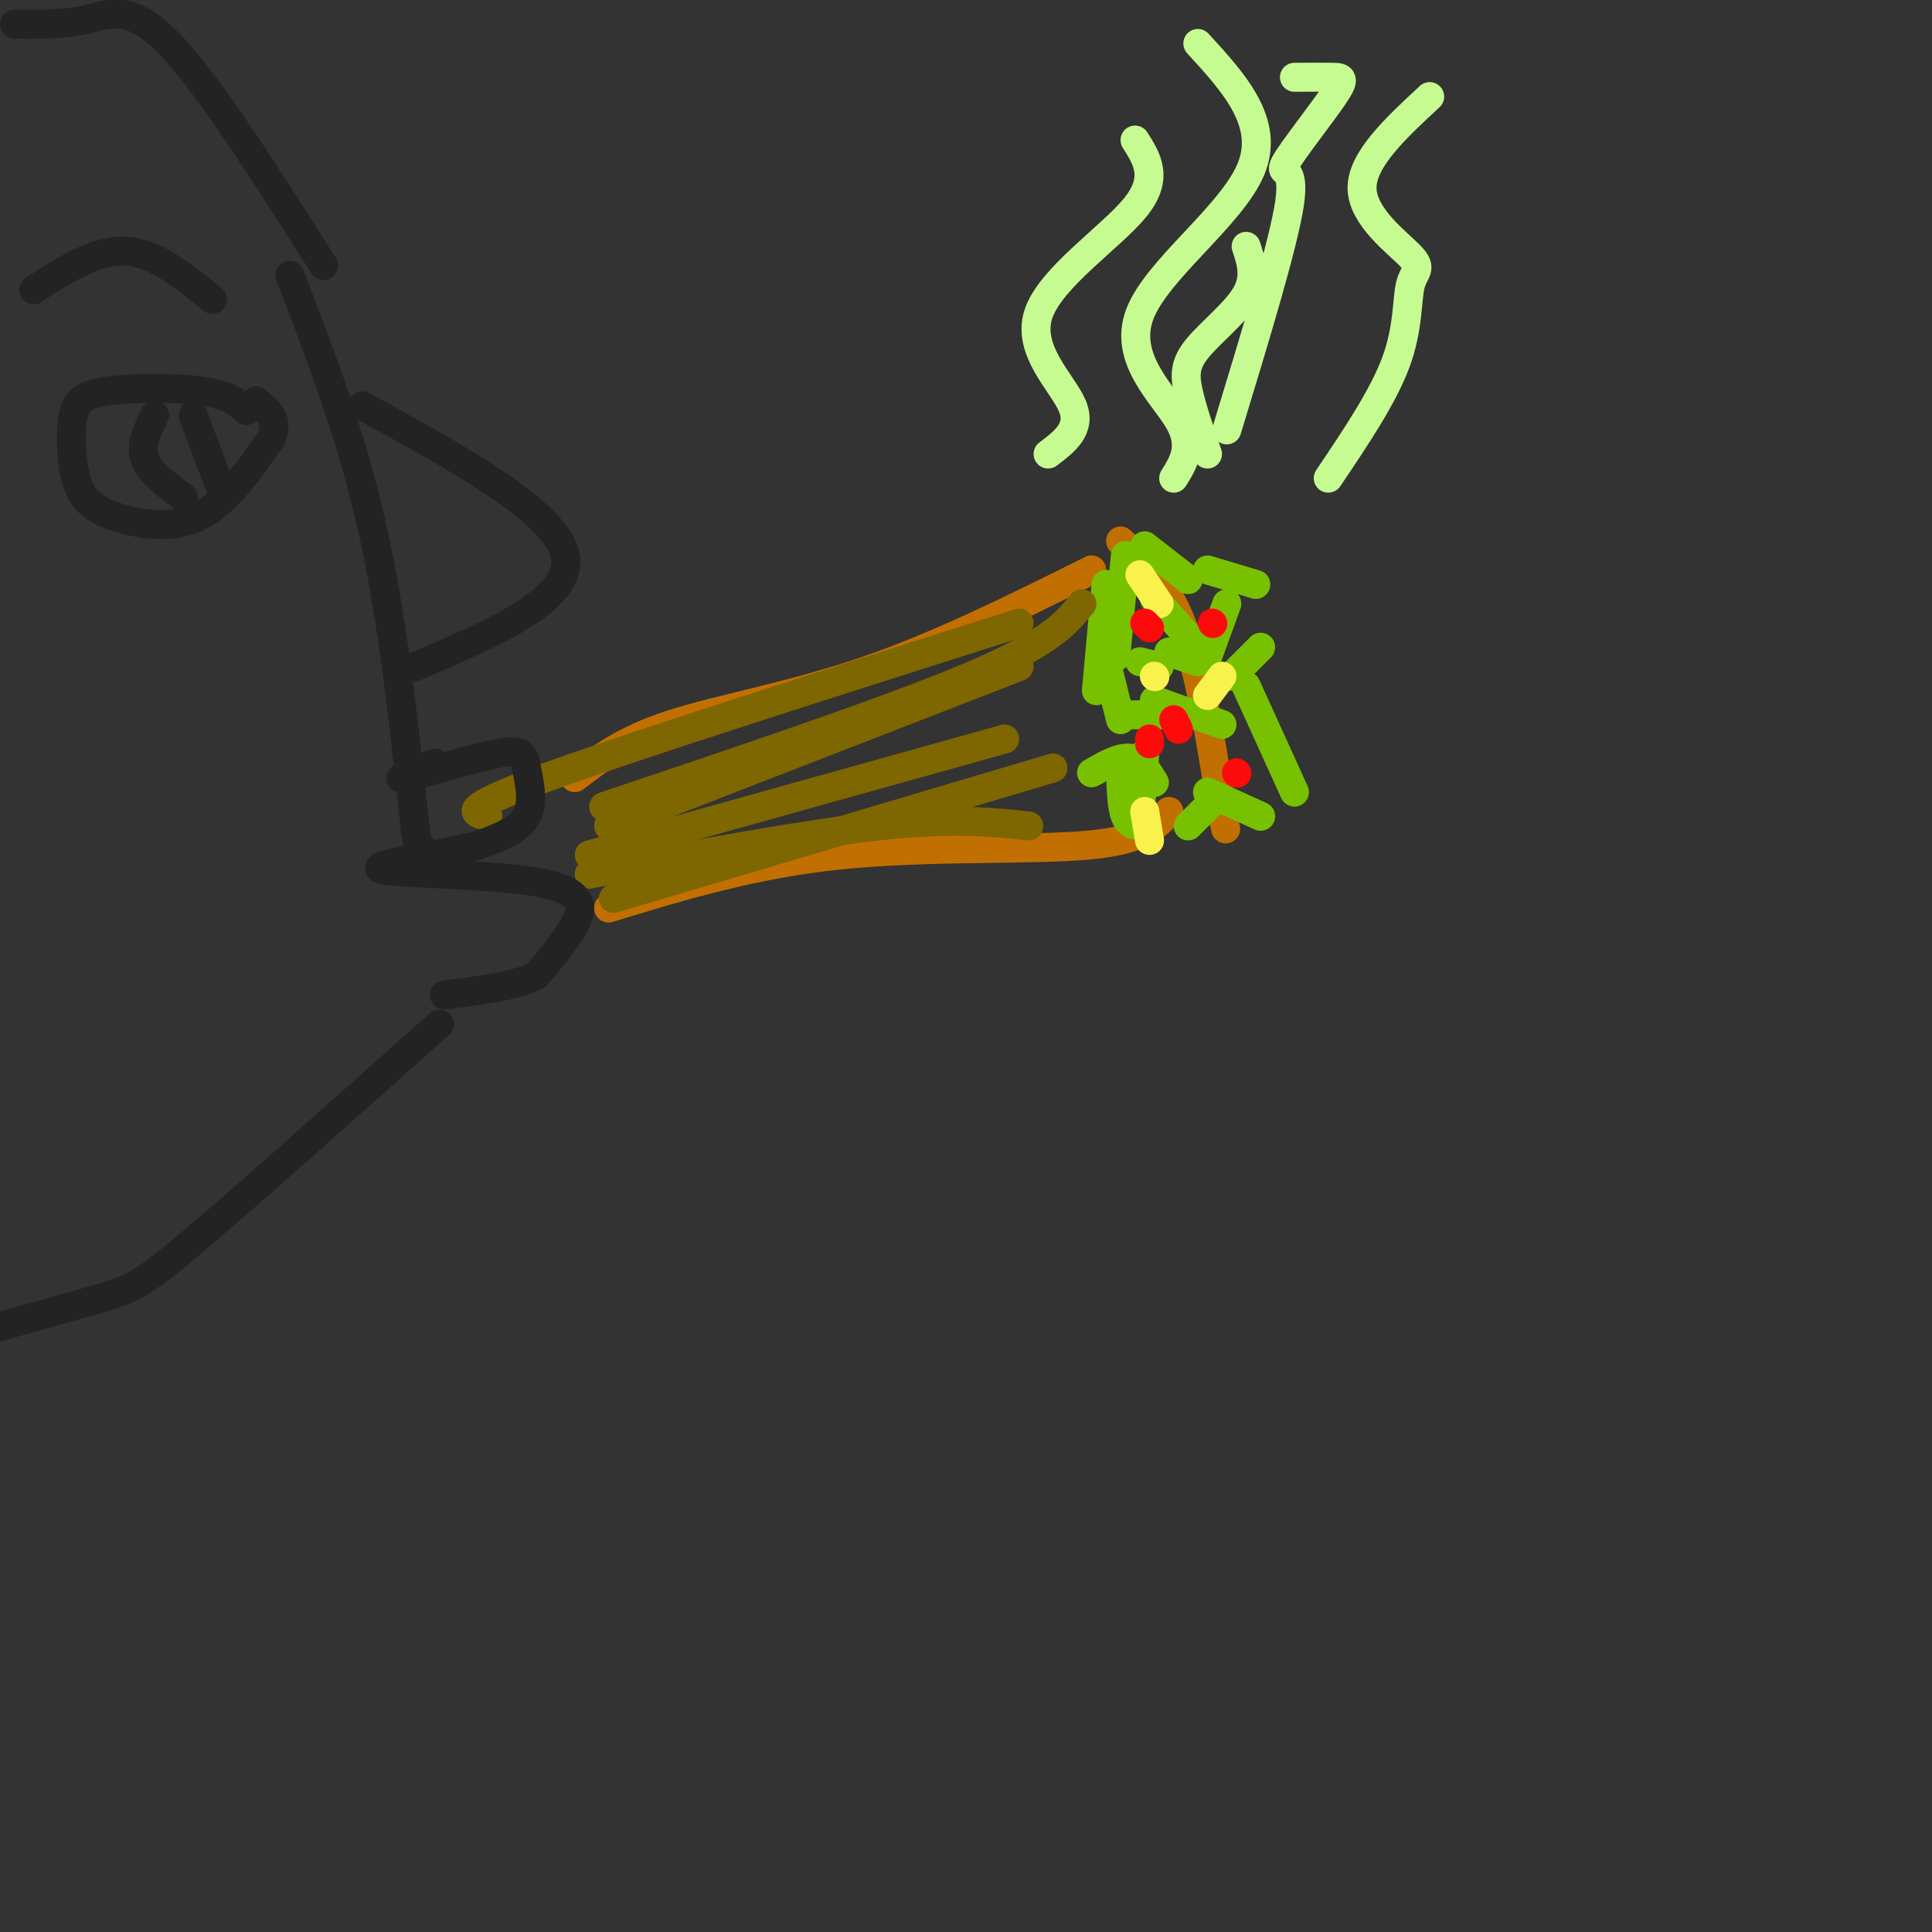 <svg viewBox='0 0 400 400' version='1.1' xmlns='http://www.w3.org/2000/svg' xmlns:xlink='http://www.w3.org/1999/xlink'><rect x="0" y="0" width="400" height="400" fill="#333333" stroke="none"/><g fill='none' stroke='rgb(194,111,1)' stroke-width='6' stroke-linecap='round' stroke-linejoin='round'><path d='M126,188c14.978,-4.578 29.956,-9.156 48,-11c18.044,-1.844 39.156,-0.956 51,-2c11.844,-1.044 14.422,-4.022 17,-7'/><path d='M119,161c5.044,-3.889 10.089,-7.778 20,-11c9.911,-3.222 24.689,-5.778 40,-11c15.311,-5.222 31.156,-13.111 47,-21'/><path d='M232,112c4.750,4.333 9.500,8.667 13,18c3.500,9.333 5.750,23.667 8,38'/><path d='M253,168c1.333,6.333 0.667,3.167 0,0'/></g>
<g fill='none' stroke='rgb(120,193,1)' stroke-width='6' stroke-linecap='round' stroke-linejoin='round'><path d='M229,121c0.000,0.000 -2.000,22.000 -2,22'/><path d='M228,133c0.000,0.000 4.000,16.000 4,16'/><path d='M226,160c2.917,-1.667 5.833,-3.333 8,-3c2.167,0.333 3.583,2.667 5,5'/><path d='M236,169c0.000,0.000 1.000,-13.000 1,-13'/><path d='M239,145c0.000,0.000 14.000,5.000 14,5'/><path d='M250,164c0.000,0.000 11.000,5.000 11,5'/><path d='M268,164c0.000,0.000 -10.000,-22.000 -10,-22'/><path d='M248,134c0.000,0.000 -9.000,-10.000 -9,-10'/><path d='M237,113c0.000,0.000 9.000,7.000 9,7'/><path d='M242,135c0.000,0.000 6.000,2.000 6,2'/><path d='M261,134c0.000,0.000 -6.000,6.000 -6,6'/><path d='M250,136c0.000,0.000 4.000,-11.000 4,-11'/><path d='M260,121c0.000,0.000 -10.000,-3.000 -10,-3'/><path d='M233,115c0.000,0.000 -2.000,21.000 -2,21'/><path d='M232,159c0.083,4.000 0.167,8.000 1,10c0.833,2.000 2.417,2.000 4,2'/><path d='M246,171c0.000,0.000 6.000,-6.000 6,-6'/><path d='M245,148c0.000,0.000 -13.000,0.000 -13,0'/><path d='M236,137c0.000,0.000 4.000,1.000 4,1'/></g>
<g fill='none' stroke='rgb(126,102,1)' stroke-width='6' stroke-linecap='round' stroke-linejoin='round'><path d='M224,125c-3.250,4.000 -6.500,8.000 -23,15c-16.500,7.000 -46.250,17.000 -76,27'/><path d='M211,138c0.000,0.000 -85.000,33.000 -85,33'/><path d='M208,153c0.000,0.000 -86.000,24.000 -86,24'/><path d='M218,159c0.000,0.000 -91.000,27.000 -91,27'/><path d='M213,171c-7.917,-0.833 -15.833,-1.667 -31,0c-15.167,1.667 -37.583,5.833 -60,10'/><path d='M211,129c-39.833,12.667 -79.667,25.333 -98,32c-18.333,6.667 -15.167,7.333 -12,8'/></g>
<g fill='none' stroke='rgb(249,242,77)' stroke-width='6' stroke-linecap='round' stroke-linejoin='round'><path d='M239,140c0.000,0.000 0.100,0.100 0.1,0.1'/><path d='M236,119c0.000,0.000 4.000,6.000 4,6'/><path d='M253,140c0.000,0.000 -3.000,4.000 -3,4'/><path d='M237,168c0.000,0.000 1.000,6.000 1,6'/></g>
<g fill='none' stroke='rgb(253,10,10)' stroke-width='6' stroke-linecap='round' stroke-linejoin='round'><path d='M243,149c0.000,0.000 1.000,2.000 1,2'/><path d='M256,160c0.000,0.000 0.100,0.100 0.1,0.1'/><path d='M251,129c0.000,0.000 0.100,0.100 0.1,0.1'/><path d='M237,129c0.000,0.000 1.000,1.000 1,1'/><path d='M238,153c0.000,0.000 0.000,1.000 0,1'/></g>
<g fill='none' stroke='rgb(198,251,145)' stroke-width='6' stroke-linecap='round' stroke-linejoin='round'><path d='M243,99c2.077,-3.321 4.155,-6.643 1,-12c-3.155,-5.357 -11.542,-12.750 -8,-22c3.542,-9.250 19.012,-20.357 23,-30c3.988,-9.643 -3.506,-17.821 -11,-26'/><path d='M254,89c5.898,-19.351 11.796,-38.702 13,-47c1.204,-8.298 -2.285,-5.544 -1,-8c1.285,-2.456 7.346,-10.123 10,-14c2.654,-3.877 1.901,-3.965 0,-4c-1.901,-0.035 -4.951,-0.018 -8,0'/><path d='M275,99c5.679,-8.432 11.359,-16.864 14,-24c2.641,-7.136 2.244,-12.974 3,-16c0.756,-3.026 2.665,-3.238 0,-6c-2.665,-2.762 -9.904,-8.075 -10,-14c-0.096,-5.925 6.952,-12.463 14,-19'/><path d='M217,94c3.500,-2.649 7.000,-5.298 5,-10c-2.000,-4.702 -9.500,-11.458 -7,-19c2.500,-7.542 15.000,-15.869 20,-22c5.000,-6.131 2.500,-10.065 0,-14'/><path d='M250,94c-1.619,-4.744 -3.238,-9.488 -4,-13c-0.762,-3.512 -0.667,-5.792 2,-9c2.667,-3.208 7.905,-7.345 10,-11c2.095,-3.655 1.048,-6.827 0,-10'/></g>
<g fill='none' stroke='rgb(35,35,35)' stroke-width='6' stroke-linecap='round' stroke-linejoin='round'><path d='M60,57c6.333,16.417 12.667,32.833 17,52c4.333,19.167 6.667,41.083 9,63'/><path d='M86,172c1.667,11.000 1.333,7.000 1,3'/><path d='M75,84c20.083,11.000 40.167,22.000 42,31c1.833,9.000 -14.583,16.000 -31,23'/><path d='M90,158c-4.522,1.855 -9.043,3.710 -6,3c3.043,-0.710 13.651,-3.984 19,-5c5.349,-1.016 5.440,0.226 6,3c0.560,2.774 1.589,7.078 0,10c-1.589,2.922 -5.794,4.461 -10,6'/><path d='M99,175c-8.035,2.010 -23.123,4.033 -20,5c3.123,0.967 24.456,0.876 34,3c9.544,2.124 7.298,6.464 5,10c-2.298,3.536 -4.649,6.268 -7,9'/><path d='M111,202c-4.333,2.167 -11.667,3.083 -19,4'/><path d='M91,212c-20.022,17.867 -40.044,35.733 -51,45c-10.956,9.267 -12.844,9.933 -20,12c-7.156,2.067 -19.578,5.533 -32,9'/><path d='M67,55c-11.956,-18.844 -23.911,-37.689 -32,-46c-8.089,-8.311 -12.311,-6.089 -17,-5c-4.689,1.089 -9.844,1.044 -15,1'/><path d='M51,85c-1.750,-1.601 -3.500,-3.202 -9,-4c-5.500,-0.798 -14.750,-0.794 -20,0c-5.250,0.794 -6.501,2.379 -7,6c-0.499,3.621 -0.247,9.280 1,13c1.247,3.720 3.490,5.502 8,7c4.510,1.498 11.289,2.714 17,0c5.711,-2.714 10.356,-9.357 15,-16'/><path d='M56,91c2.000,-4.000 -0.500,-6.000 -3,-8'/><path d='M32,86c-1.500,3.083 -3.000,6.167 -2,9c1.000,2.833 4.500,5.417 8,8'/><path d='M40,86c0.000,0.000 6.000,16.000 6,16'/><path d='M44,62c-5.917,-4.833 -11.833,-9.667 -18,-10c-6.167,-0.333 -12.583,3.833 -19,8'/></g>
</svg>